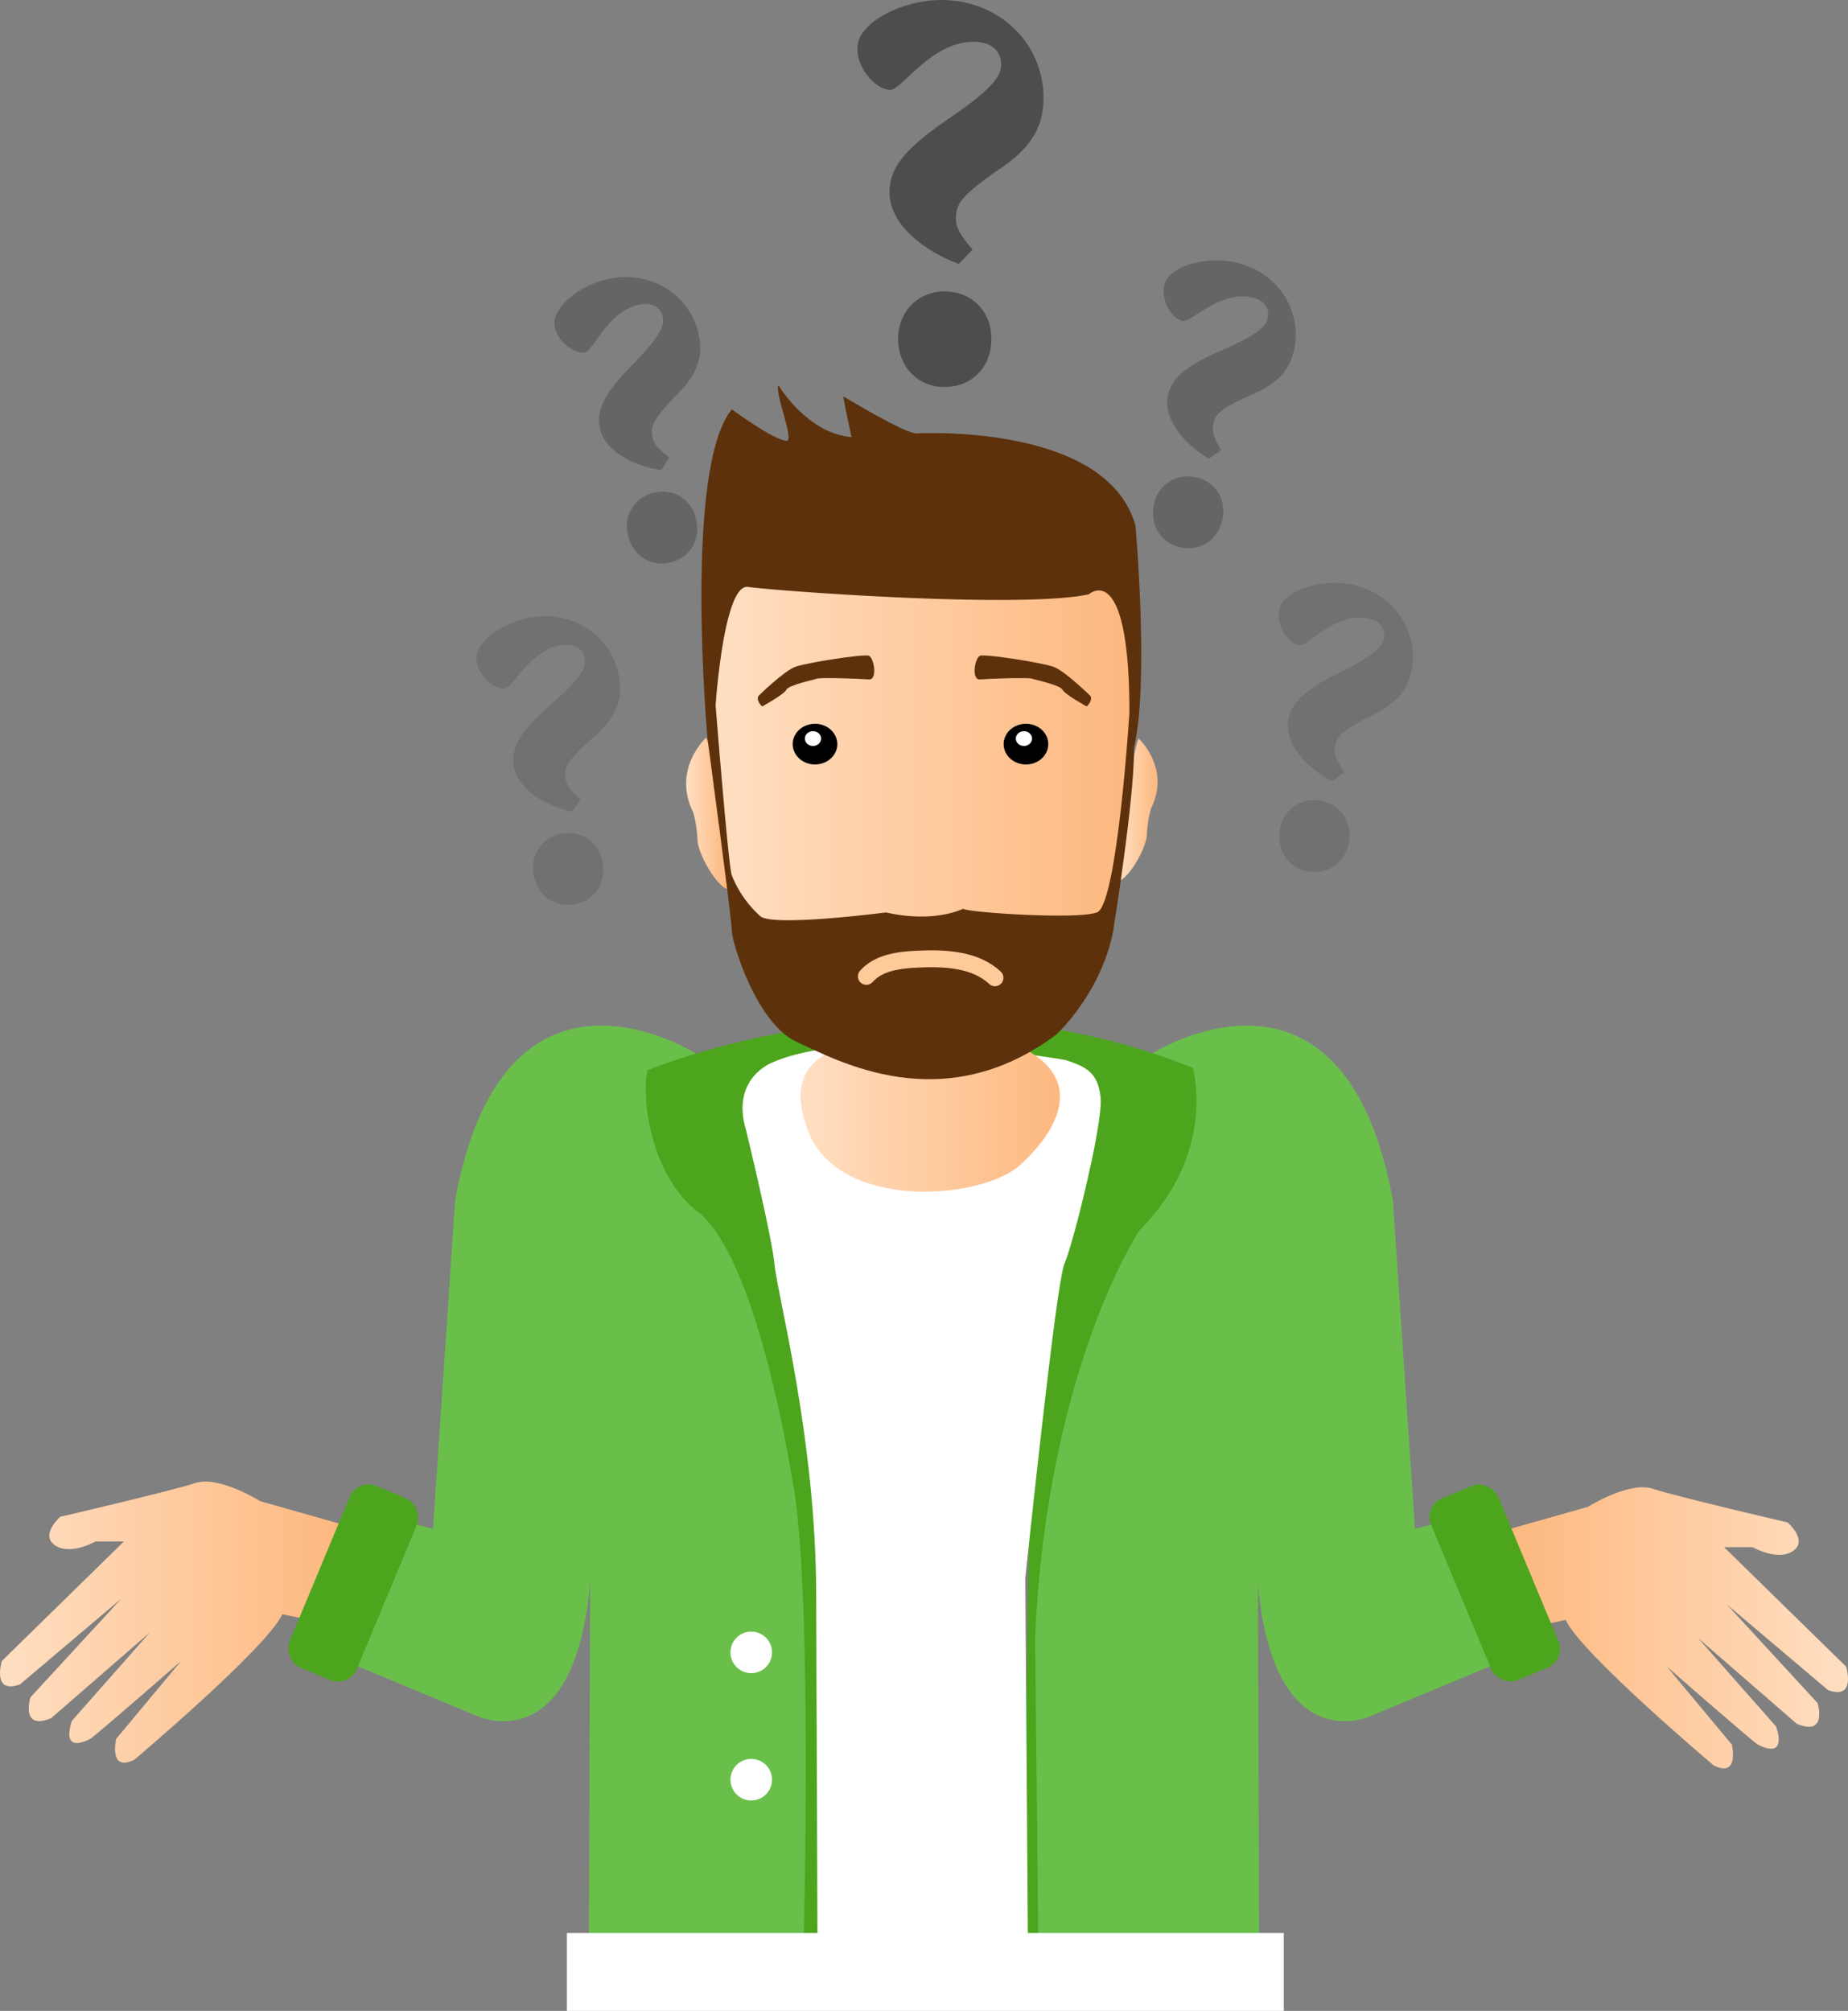 <svg xmlns="http://www.w3.org/2000/svg" xmlns:xlink="http://www.w3.org/1999/xlink" viewBox="0 0 546.569 594.644"><rect x="0" y="0" width="546.569" height="594.644" fill="#808080" stroke="none"/><defs><linearGradient id="a" x1="1300.44" y1="508.608" x2="1400.676" y2="508.608" gradientTransform="matrix(-1, 0, 0, 1, 1847.009, 0)" gradientUnits="userSpaceOnUse"><stop offset="0" stop-color="#ffdfc2"/><stop offset="1" stop-color="#fdb87f"/></linearGradient><linearGradient id="b" x1="236.778" y1="350.515" x2="313.496" y2="350.515" gradientTransform="matrix(1, 0, 0, 1, 0, 0)" xlink:href="#a"/><linearGradient id="c" x1="202.931" y1="267.804" x2="215.153" y2="267.804" gradientTransform="matrix(1, 0, 0, 1, 0, 0)" xlink:href="#a"/><linearGradient id="d" x1="330.864" y1="266.76" x2="342.363" y2="266.76" gradientTransform="matrix(1, 0, 0, 1, 0, 0)" xlink:href="#a"/><linearGradient id="e" x1="211.65" y1="250.081" x2="334.036" y2="250.081" gradientTransform="matrix(1, 0, 0, 1, 0, 0)" xlink:href="#a"/><linearGradient id="f" x1="0" y1="506.925" x2="100.235" y2="506.925" gradientTransform="matrix(1, 0, 0, 1, 0, 0)" xlink:href="#a"/></defs><title>Recurso 2</title><path d="M340.564,338.923s56.8-36.627,71.397,43.273l6.53,97.186,8.451-2.305,15.365,42.255-36.877,15.365s-28.81,13.445-33.42-39.566l.384,105.253H305.933c-2.663-29.089-.681-64.084.007-99.107a870.41,870.41,0,0,1,10.372-117.93Q328.438,361.136,340.564,338.923Z" transform="translate(0 -27.252)" style="fill:#6abf4b"/><path d="M446.334,479.438l23.248-6.586s12.292-7.683,19.207-5.378,39.95,9.988,39.95,9.988,6.146,5.378,1.537,8.451-11.908-1.152-11.908-1.152h-8.451l36.109,35.34s3.073,9.988-5.378,6.914l-29.962-25.353,26.89,29.194s3.073,9.988-6.146,6.146l-1.856-1.612L502.233,511.65l23.048,26.121s3.841,9.988-5.378,5.378c-2.305-1.536-26.889-23.048-26.889-23.048L512.22,543.149s2.305,9.988-5.378,6.146c0,0-39.182-33.036-43.791-43.023l-5.987,1.269Z" transform="translate(0 -27.252)" style="fill:url(#a)"/><rect x="431.333" y="466.238" width="21.512" height="58.233" rx="6" ry="6" transform="translate(1040.728 755.244) rotate(157.373)" style="fill:#4ca51d"/><path d="M206.005,338.923s-56.8-36.627-71.397,43.273l-6.53,97.186-8.451-2.305-15.365,42.255,36.877,15.365s28.81,13.445,33.42-39.566l-.384,104.869h65.687c2.663-29.089,1.456-63.7.768-98.723a870.443,870.443,0,0,0-10.372-117.93Z" transform="translate(0 -27.252)" style="fill:#6abf4b"/><path d="M191.46,343.782s79.132-33.804,161.337-.768c0,0,7.299,24.969-15.75,48.017,0,0-27.208,40.422-30.89,120.086l.928,88.883h-4.61L304.78,451.724l17.724-89.297-98.393-2.895L247.928,513.954l-3.047,85.876-7.155-.028s2.519-98.909-2.859-131.945-15.365-72.218-28.426-82.205S189.539,354.154,191.46,343.782Z" transform="translate(0 -27.252)" style="fill:#4ca51d"/><path d="M315.152,340.709s-60.693-10.756-86.815.768c0,0-12.292,4.61-7.683,19.975,0,0,7.683,31.499,8.451,39.95s12.292,51.474,12.292,97.57l.37,100.245h62.23l-.754-105.239s9.219-88.351,11.524-92.961,11.524-41.487,10.756-49.169S320.914,342.63,315.152,340.709Z" transform="translate(0 -27.252)" style="fill:#fff"/><path d="M252.388,321.399s3.551,11.778.427,13.861-22.911,4.166-13.538,27.076,51.029,19.787,62.484,9.373,19.787-26.035-1.041-35.407l-3.311-11.44-45.02-3.463" transform="translate(0 -27.252)" style="fill:url(#b)"/><path d="M208.853,245.373s-10.202,9.3-3.826,22.089a37.887,37.887,0,0,1,1.275,8.138c0,3.488,4.947,12.998,8.85,14.637C215.153,290.236,211.404,250.023,208.853,245.373Z" transform="translate(0 -27.252)" style="fill:url(#c)"/><path d="M336.791,245.654s9.599,8.751,3.6,20.783a35.649,35.649,0,0,0-1.2,7.657c0,3.281-4.654,12.23-8.326,13.772C330.864,287.866,334.391,250.03,336.791,245.654Z" transform="translate(0 -27.252)" style="fill:url(#d)"/><path d="M209.251,245.654s7.199,53.599,7.199,56.88,7.199,27.346,19.198,32.816,43.195,22.971,76.791-2.188c0,0,13.198-12.032,16.798-30.628,0,0,7.199-44.848,5.999-55.786Z" transform="translate(0 -27.252)" style="fill:#5d310c"/><path d="M209.251,245.654s-7.199-79.851,7.199-97.353c0,0,12.598,9.298,16.198,9.298,2.4,0-3.6-14.22-2.4-16.408,0,0,8.399,14.22,21.598,15.314,0,0-2.4-10.938-2.4-12.032,0,0,17.998,10.939,21.598,10.939,0,0,56.394-3.282,64.793,27.346,0,0,4.2,47.583-.6,66.178Z" transform="translate(0 -27.252)" style="fill:#5d310c"/><path d="M211.65,235.81s2.4-36.097,9.599-35.003,80.391,6.563,100.788,2.188c0,0,11.999-10.939,11.999,35.003,0,0-3.6,56.88-9.599,59.068s-38.396,0-39.596-1.094c0,0-8.399,4.375-22.797,1.094,0,0-33.596,4.375-37.196,1.094a32.417,32.417,0,0,1-8.399-12.032C215.453,283.856,211.65,235.81,211.65,235.81Z" transform="translate(0 -27.252)" style="fill:url(#e)"/><path d="M225.424,236.152s-1.876-1.645-1.122-3.084c0,0,7.524-7.394,10.906-8.626s20.29-3.893,21.791-3.275,2.619,7.195-.01,6.988-14.273-.625-15.401-.215-8.267,1.845-9.02,3.283S225.424,236.152,225.424,236.152Z" transform="translate(0 -27.252)" style="fill:#5d310c"/><path d="M321.4,236.152s1.876-1.645,1.122-3.084c0,0-7.524-7.394-10.906-8.626s-20.29-3.893-21.791-3.275-2.619,7.195.01,6.988,14.273-.625,15.401-.215,8.267,1.845,9.02,3.283S321.4,236.152,321.4,236.152Z" transform="translate(0 -27.252)" style="fill:#5d310c"/><ellipse cx="241.047" cy="220.043" rx="6.599" ry="6.016"/><ellipse cx="240.447" cy="218.402" rx="2.4" ry="2.188" style="fill:#fff"/><ellipse cx="303.44" cy="220.043" rx="6.599" ry="6.016"/><ellipse cx="302.84" cy="218.402" rx="2.4" ry="2.188" style="fill:#fff"/><path d="M256.232,315.971c3.647-4.115,9.712-4.849,15.205-5.099,8.043-.367,16.947.026,22.834,5.518" transform="translate(0 -27.252)" style="fill:none;stroke:#ffca9a;stroke-linecap:round;stroke-miterlimit:10;stroke-width:5px"/><circle cx="222.191" cy="488.623" r="6.146" style="fill:#fff"/><circle cx="222.191" cy="526.268" r="6.146" style="fill:#fff"/><path d="M100.235,477.755l-23.248-6.586s-12.292-7.683-19.207-5.378-39.95,9.988-39.95,9.988-6.146,5.378-1.536,8.451,11.908-1.153,11.908-1.153h8.451L.545,518.418s-3.073,9.988,5.378,6.914l29.963-25.353L8.996,529.173s-3.073,9.988,6.146,6.146l1.856-1.612,27.338-23.741L21.288,536.088s-3.841,9.988,5.378,5.378c2.305-1.536,26.89-23.048,26.89-23.048L34.349,541.466s-2.305,9.988,5.378,6.146c0,0,39.182-33.036,43.791-43.023l5.987,1.269Z" transform="translate(0 -27.252)" style="fill:url(#f)"/><rect x="93.724" y="466.238" width="21.512" height="58.233" rx="6" ry="6" transform="translate(198.619 -29.321) rotate(22.627)" style="fill:#4ca51d"/><rect x="167.644" y="571.596" width="212.043" height="23.048" style="fill:#fff"/><path d="M283.571,105.298c-9.312-3.386-20.485-11.174-20.485-21.162,0-6.603,3.555-12.189,16.591-21.162,13.036-8.803,16.422-12.866,16.422-16.591,0-4.064-2.878-6.771-8.126-6.771-12.697,0-21.162,14.221-24.717,14.221-3.894,0-9.65-5.926-9.65-12.02,0-3.386,1.354-4.909,3.893-7.449,5.756-4.909,14.56-7.11,20.824-7.11,17.945,0,30.304,13.544,30.304,28.78,0,6.603-1.693,13.375-12.19,20.654-12.358,8.465-13.713,10.835-13.713,15.237,0,2.708,1.355,4.909,4.91,9.142Zm-4.232,36.398c-7.788,0-13.713-5.925-13.713-14.221,0-8.126,5.925-14.052,13.713-14.052,8.126,0,13.882,5.926,13.882,14.052C293.221,135.772,287.465,141.696,279.339,141.696Z" transform="translate(0 -27.252)" style="fill:#4d4d4d"/><g style="opacity:0.53"><path d="M195.582,166.277c-7.347-1.106-16.716-5.172-18.198-12.515-.981-4.853.804-9.487,9.054-18.018,8.275-8.405,10.161-11.896,9.608-14.632-.603-2.986-3.12-4.551-6.978-3.772-9.333,1.884-13.445,13.594-16.058,14.121-2.862.578-7.973-2.923-8.877-7.403-.502-2.488.267-3.81,1.756-6.054,3.502-4.463,9.646-7.388,14.251-8.317,13.191-2.663,24.286,5.458,26.547,16.657.98,4.854.74,10.083-5.894,16.992-7.828,8.056-8.472,9.999-7.818,13.234.402,1.991,1.724,3.408,4.966,5.991Zm2.291,27.384c-5.724,1.155-10.959-2.32-12.19-8.418a10.146,10.146,0,0,1,7.994-12.363c5.973-1.206,11.084,2.295,12.29,8.268C207.198,187.245,203.846,192.455,197.873,193.661Z" transform="translate(0 -27.252)" style="fill:#4d4d4d"/></g><g style="opacity:0.53"><path d="M349.375,189.142c-5.739-1.081-9.282-6.271-8.13-12.384a10.147,10.147,0,0,1,12.058-8.45c5.988,1.128,9.406,6.294,8.277,12.282C360.428,186.703,355.364,190.27,349.375,189.142Zm8.174-26.235c-6.391-3.788-13.544-11.078-12.157-18.439.917-4.865,4.314-8.488,15.166-13.29,10.829-4.677,13.889-7.201,14.406-9.945.565-2.994-1.181-5.39-5.048-6.119-9.357-1.764-17.57,7.54-20.19,7.047-2.869-.541-6.289-5.707-5.442-10.198.47-2.495,1.68-3.43,3.905-4.948,4.923-2.818,11.716-3.218,16.333-2.348,13.225,2.492,20.451,14.19,18.334,25.418-.917,4.865-3.106,9.62-11.852,13.526-10.282,4.521-11.609,6.08-12.221,9.324-.376,1.996.316,3.806,2.348,7.418Z" transform="translate(0 -27.252)" style="fill:#4d4d4d"/></g><g style="opacity:0.3"><path d="M394.075,258.353c-6.576-3.459-14.089-10.377-13.077-17.799.669-4.905,3.877-8.697,14.471-14.043,10.578-5.221,13.505-7.896,13.883-10.664.412-3.019-1.453-5.322-5.352-5.854-9.435-1.286-17.164,8.423-19.806,8.062-2.893-.395-6.57-5.38-5.952-9.908.343-2.517,1.503-3.511,3.647-5.141,4.775-3.064,11.539-3.809,16.193-3.174,13.333,1.818,21.144,13.133,19.6,24.454-.668,4.905-2.613,9.766-11.149,14.111-10.04,5.037-11.286,6.661-11.732,9.932-.274,2.013.508,3.785,2.721,7.29Zm-6.832,26.615c-5.787-.788-9.589-5.791-8.749-11.955a10.146,10.146,0,0,1,11.613-9.051c6.037.822,9.714,5.809,8.891,11.847C398.158,281.973,393.281,285.793,387.244,284.969Z" transform="translate(0 -27.252)" style="fill:#4d4d4d"/></g><g style="opacity:0.3"><path d="M169.101,267.269c-7.241-1.664-16.273-6.433-17.19-13.868-.606-4.912,1.525-9.398,10.403-17.273,8.893-7.75,11.04-11.085,10.697-13.856-.373-3.024-2.764-4.776-6.67-4.294-9.45,1.167-14.443,12.528-17.089,12.855-2.898.357-7.726-3.524-8.287-8.06-.311-2.52.557-3.777,2.213-5.901,3.833-4.182,10.183-6.63,14.845-7.205,13.355-1.648,23.798,7.296,25.198,18.636.606,4.914-.031,10.109-7.174,16.491-8.42,7.436-9.21,9.324-8.806,12.6.249,2.017,1.46,3.529,4.495,6.354Zm.194,27.479c-5.796.716-10.75-3.149-11.513-9.323a10.148,10.148,0,0,1,8.915-11.719c6.048-.746,10.876,3.135,11.623,9.183C179.083,289.062,175.343,294.001,169.295,294.747Z" transform="translate(0 -27.252)" style="fill:#4d4d4d"/></g></svg>